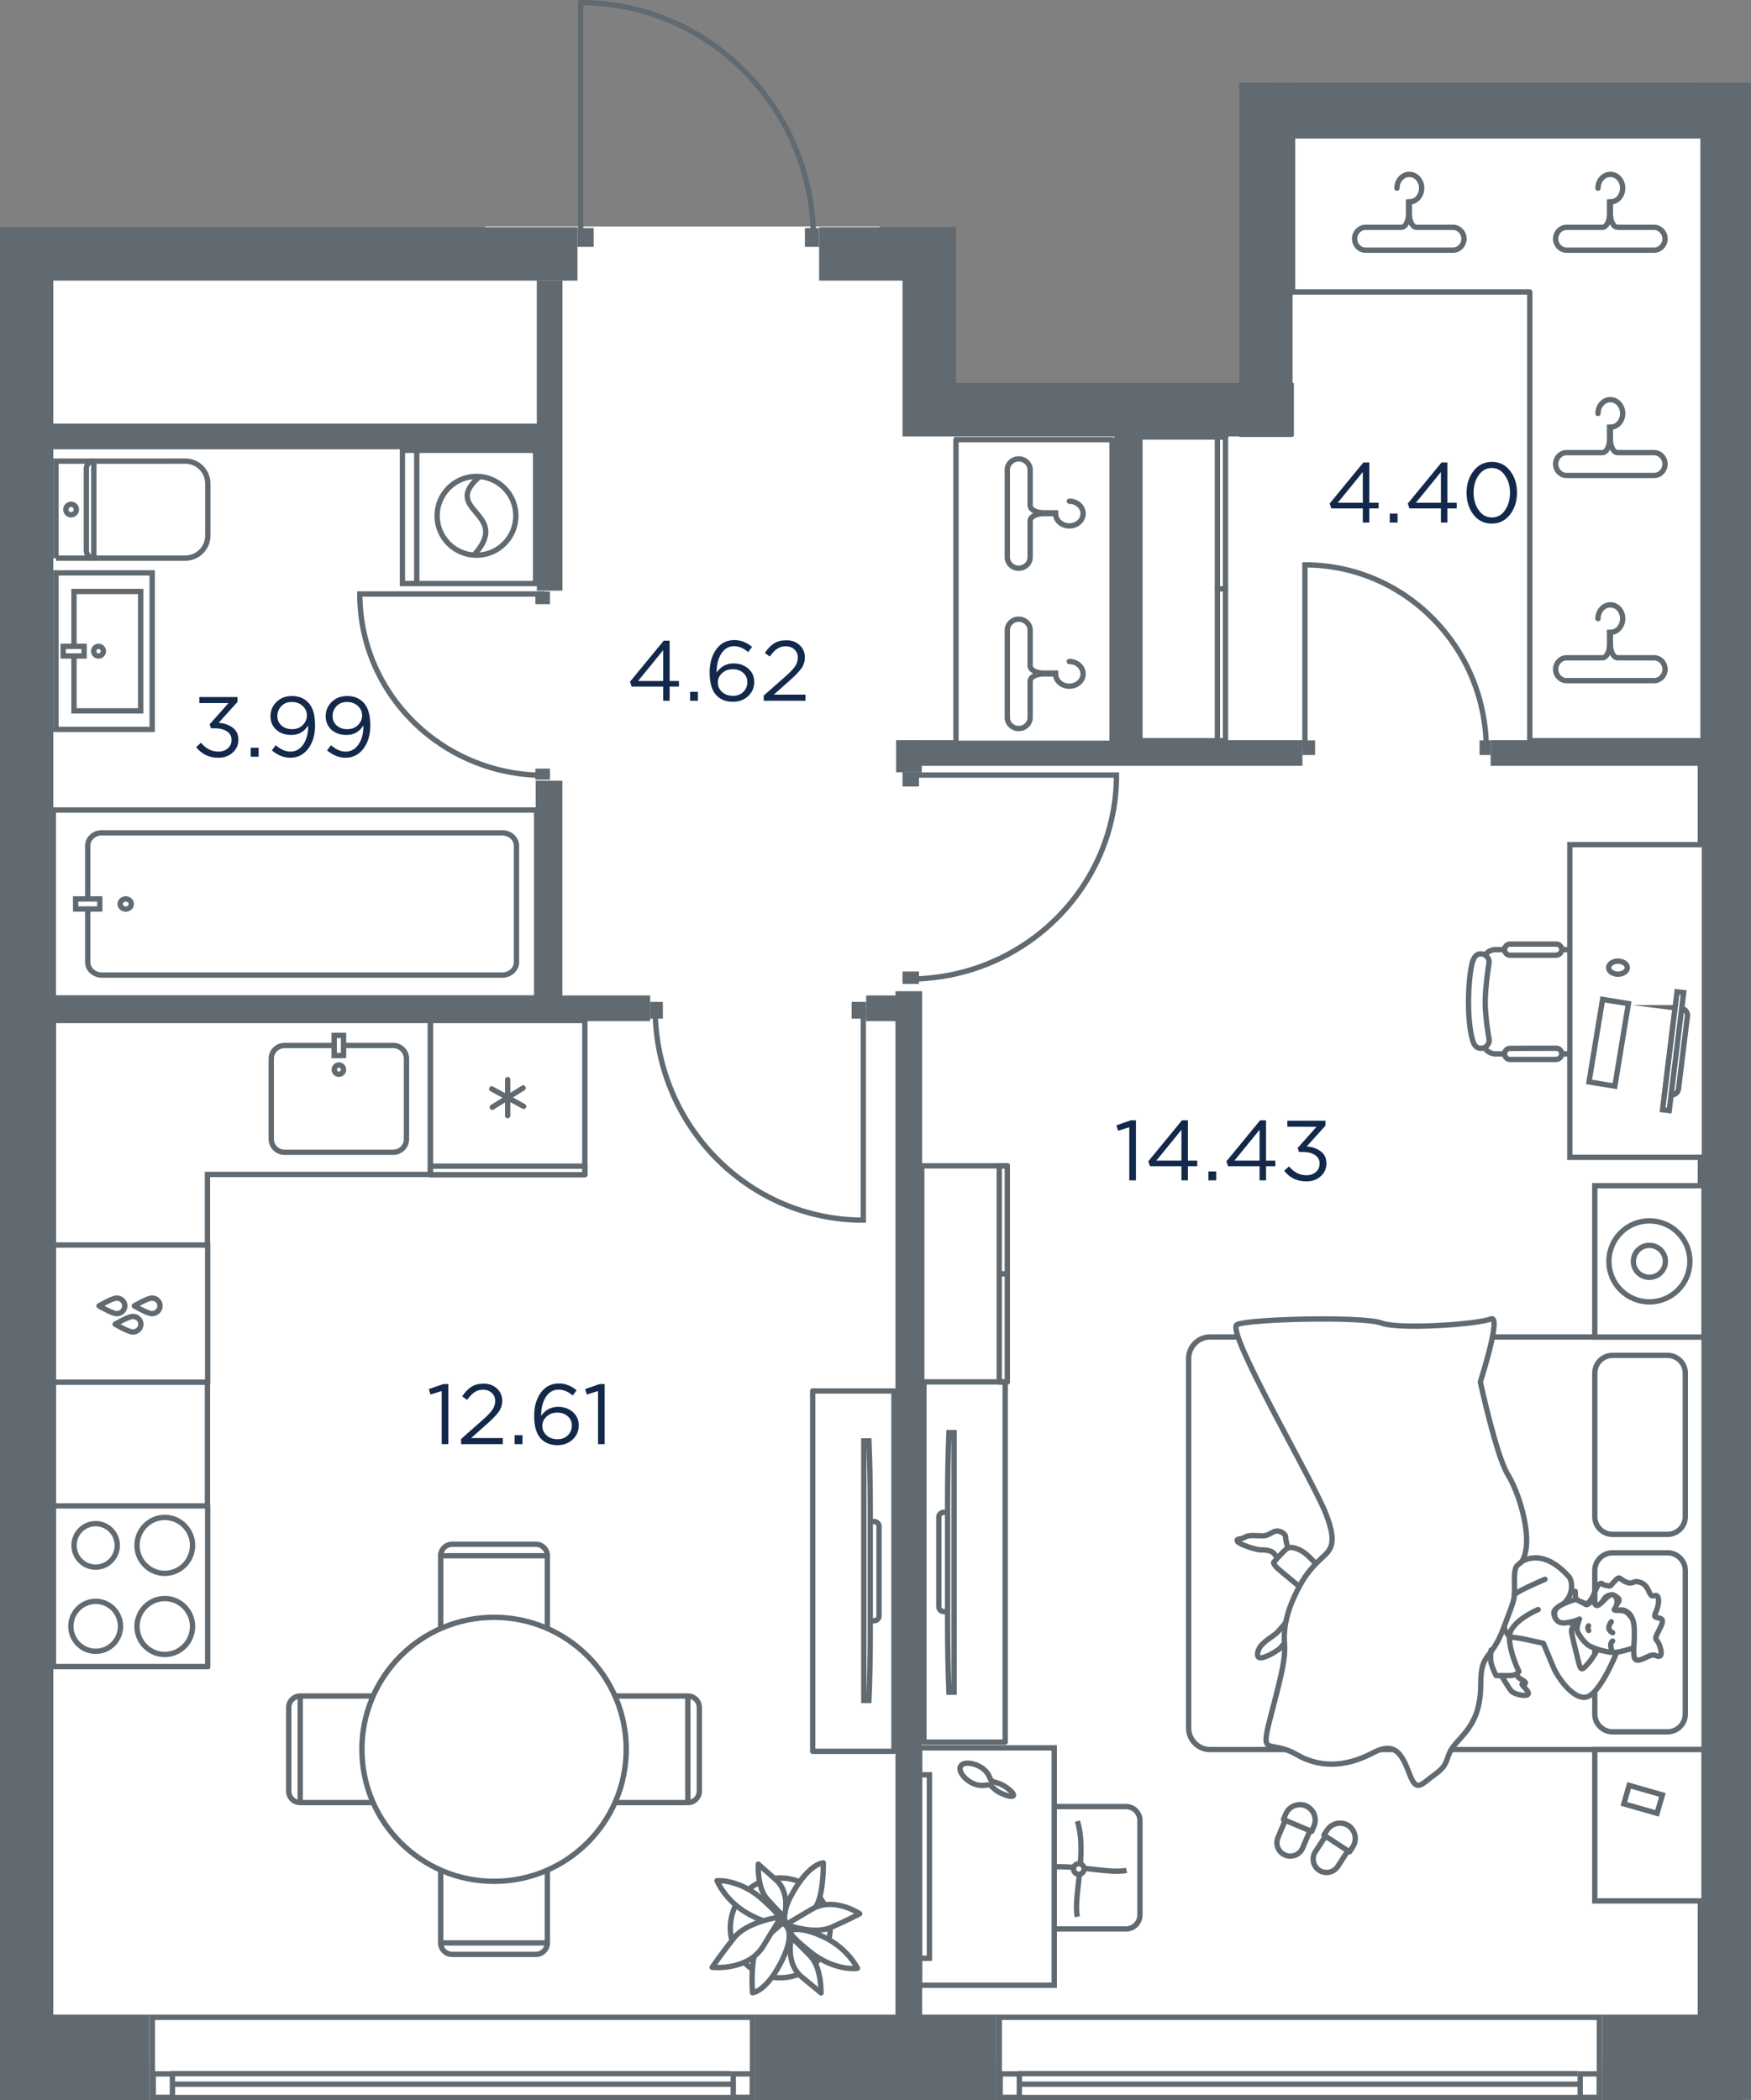 <?xml version="1.0" encoding="UTF-8" standalone="no"?>
<svg
   fill="none"
   height="788.21"
   viewBox="0 0 657.001 788.21"
   width="657.001"
   version="1.1"
   id="svg173275"
   xmlns="http://www.w3.org/2000/svg"
   xmlns:svg="http://www.w3.org/2000/svg">
  <rect x="0" y="0" width="657.001" height="788.21" fill="#808080" stroke="none"/>
  <defs
     id="defs173279" />
  <clipPath
     id="a">
    <path
       d="M 0,0 H 1400 V 1400 H 0 Z"
       id="path172918" />
  </clipPath>
  <g
     clip-path="url(#a)"
     id="g173273"
     transform="translate(-302.999,-265)">
    <path
       d="M 648,360 H 314 v 679 H 947.5 V 314.5 h -166 v 105 H 648 Z"
       fill="#ffffff"
       id="path172921" />
    <path
       d="M 633,350 H 485 v 98 h 148 z"
       fill="#ffffff"
       id="path172923" />
    <path
       d="M 507.625,358.281 H 312.629 v 67.406 h 194.996 z"
       fill="#ffffff"
       id="path172925" />
    <path
       d="m 302.999,350.258 h 216.663 v 20.061 H 302.999 Z"
       fill="#606a70"
       id="path172927" />
    <path
       d="m 610.34,350.258 h 51.357 v 20.061 H 610.34 Z"
       fill="#606a70"
       id="path172929" />
    <path
       d="m 661.697,363 v 65.801 H 641.636 V 363 Z"
       fill="#606a70"
       id="path172931" />
    <path
       d="m 514.045,370.32 v 116.356 h -9.63 V 370.32 Z"
       fill="#606a70"
       id="path172933" />
    <path
       d="m 730.707,424 v 123.578 h -9.629 V 424 Z"
       fill="#606a70"
       id="path172935" />
    <path
       d="M 507.194,433.629 H 313 v -9.63 h 194.194 z"
       fill="#606a70"
       id="path172937" />
    <path
       d="M 791.694,552.428 H 641.635 v -9.63 h 150.059 z"
       fill="#606a70"
       id="path172939" />
    <path
       d="m 949.779,552.428 h -87.468 v -9.63 h 87.468 z"
       fill="#606a70"
       id="path172941" />
    <path
       d="M 546.946,648.236 H 313.432 v -9.63 h 233.514 z"
       fill="#606a70"
       id="path172943" />
    <path
       d="m 648.858,648.236 h -20.864 v -9.63 h 20.864 z"
       fill="#606a70"
       id="path172945" />
    <path
       d="m 514,558 v 89 h -10 v -89 z"
       fill="#606a70"
       id="path172947" />
    <path
       d="m 649,637 v 396 H 639 V 637 Z"
       fill="#606a70"
       id="path172949" />
    <path
       d="m 648.857,542.799 v 12.037 h -9.63 v -12.037 z"
       fill="#606a70"
       id="path172951" />
    <path
       d="m 957,1021.11 v 32.1 h -52.962 v -32.1 z"
       fill="#606a70"
       id="path172953" />
    <path
       d="m 676.943,1021.11 v 32.1 h -90.677 v -32.1 z"
       fill="#606a70"
       id="path172955" />
    <path
       d="m 359.172,1021.11 v 32.1 H 303 v -32.1 z"
       fill="#606a70"
       id="path172957" />
    <path
       d="m 788.485,428.801 h -127.59 v -20.062 h 127.59 z"
       fill="#606a70"
       id="path172959" />
    <path
       d="M 768,429 V 296 h 20 v 133 z"
       fill="#606a70"
       id="path172961" />
    <path
       d="M 782.065,296 H 957 v 20.061 H 782.065 Z"
       fill="#606a70"
       id="path172963" />
    <path
       d="m 960,296 v 757 H 940 V 296 Z"
       fill="#606a70"
       id="path172965" />
    <path
       d="m 323,351 v 696 H 303 V 351 Z"
       fill="#606a70"
       id="path172967" />
    <path
       d="M 608.237,354.877 C 608.237,305.823 569.152,266 520.859,266 v 88.877"
       stroke="#606a70"
       stroke-miterlimit="22.926"
       stroke-width="2"
       id="path172969" />
    <path
       d="m 519.662,350.59 h 6.096 v 7.048 h -6.096 z"
       fill="#606a70"
       id="path172971" />
    <path
       d="m 605.006,350.59 h 5.334 v 7.048 h -5.334 z"
       fill="#606a70"
       id="path172973" />
    <path
       d="M 507.214,555.98 C 469.012,555.98 438,525.542 438,487.934 h 69.214"
       stroke="#606a70"
       stroke-miterlimit="22.926"
       stroke-width="2"
       id="path172975" />
    <path
       d="m 503.875,487.001 v 4.747 h 5.489 v -4.747 z"
       fill="#606a70"
       id="path172977" />
    <path
       d="m 503.875,553.463 v 4.154 h 5.489 v -4.154 z"
       fill="#606a70"
       id="path172979" />
    <path
       d="m 644.054,632.437 c 42.977,0 77.866,-34.243 77.866,-76.552 h -77.866"
       stroke="#606a70"
       stroke-miterlimit="22.926"
       stroke-width="2"
       id="path172981" />
    <path
       d="m 647.811,554.835 v 5.341 h -6.176 v -5.341 z"
       fill="#606a70"
       id="path172983" />
    <path
       d="m 647.811,629.602 v 4.673 h -6.176 v -4.673 z"
       fill="#606a70"
       id="path172985" />
    <path
       d="m 548.825,643.481 c 0,43.845 34.934,79.439 78.099,79.439 v -79.439"
       stroke="#606a70"
       stroke-miterlimit="22.926"
       stroke-width="2"
       id="path172987" />
    <path
       d="m 627.994,647.313 -5.449,-10e-4 v -6.3 h 5.449 z"
       fill="#606a70"
       id="path172989" />
    <path
       d="m 551.713,647.313 -4.768,-10e-4 v -6.3 h 4.768 z"
       fill="#606a70"
       id="path172991" />
    <path
       d="M 860.675,546.214 C 860.675,508.012 830.237,477 792.629,477 v 69.214"
       stroke="#606a70"
       stroke-miterlimit="22.926"
       stroke-width="2"
       id="path172993" />
    <path
       d="m 791.696,542.875 h 4.747 v 5.489 h -4.747 z"
       fill="#606a70"
       id="path172995" />
    <path
       d="m 858.157,542.875 h 4.154 v 5.489 h -4.154 z"
       fill="#606a70"
       id="path172997" />
    <path
       clip-rule="evenodd"
       d="m 676.944,1053.21 v -32.1 h 227.16 v 32.1 z"
       fill="#ffffff"
       fill-rule="evenodd"
       id="path172999" />
    <path
       d="m 677.944,1052.21 v -30.1 h 225.16 v 30.1 z"
       stroke="#606a70"
       stroke-miterlimit="22.93"
       stroke-width="2"
       id="path173001" />
    <path
       d="m 895.908,1043.34 h 7.196 v 8.87 h -7.196 z"
       stroke="#606a70"
       stroke-miterlimit="22.93"
       stroke-width="2"
       id="path173003" />
    <path
       d="M 895.689,1047.21 H 686.408"
       stroke="#606a70"
       stroke-miterlimit="22.93"
       stroke-width="2"
       id="path173005" />
    <path
       d="m 678.273,1043.34 h 7.196 v 8.87 h -7.196 z"
       stroke="#606a70"
       stroke-miterlimit="22.93"
       stroke-width="2"
       id="path173007" />
    <path
       d="M 894.916,1043.25 H 684.952"
       stroke="#606a70"
       stroke-width="2"
       id="path173009" />
    <path
       clip-rule="evenodd"
       d="m 359.172,1053.21 v -32.1 h 227.16 v 32.1 z"
       fill="#ffffff"
       fill-rule="evenodd"
       id="path173011" />
    <path
       d="m 360.172,1052.21 v -30.1 h 225.16 v 30.1 z"
       stroke="#606a70"
       stroke-miterlimit="22.93"
       stroke-width="2"
       id="path173013" />
    <path
       d="m 578.137,1043.34 h 7.195 v 8.87 h -7.195 z"
       stroke="#606a70"
       stroke-miterlimit="22.93"
       stroke-width="2"
       id="path173015" />
    <path
       d="M 577.918,1047.21 H 368.636"
       stroke="#606a70"
       stroke-miterlimit="22.93"
       stroke-width="2"
       id="path173017" />
    <path
       d="m 360.502,1043.34 h 7.195 v 8.87 h -7.195 z"
       stroke="#606a70"
       stroke-miterlimit="22.93"
       stroke-width="2"
       id="path173019" />
    <path
       d="M 577.145,1043.25 H 367.18"
       stroke="#606a70"
       stroke-width="2"
       id="path173021" />
    <path
       d="m 323,569.001 h 181.355 v 70.521 L 323,639.521 Z"
       style="clip-rule:evenodd;fill:#ffffff;fill-rule:evenodd;stroke:#606a70;stroke-width:2;stroke-miterlimit:22.93"
       id="path173023" />
    <path
       d="m 341.233,577.573 h 150.231 c 2.93,0 5.319,2.168 5.319,4.828 v 43.72 c 0,2.66 -2.389,4.828 -5.319,4.828 H 341.233 c -2.93,0 -5.319,-2.168 -5.319,-4.828 v -43.74 c 0,-2.66 2.389,-4.829 5.319,-4.829 z"
       style="clip-rule:evenodd;fill:#ffffff;fill-rule:evenodd;stroke:#606a70;stroke-width:2;stroke-miterlimit:22.93"
       id="path173025" />
    <path
       d="m 340.422,602.366 v 3.784 h -9.037 v -3.784 z"
       style="clip-rule:evenodd;fill:#ffffff;fill-rule:evenodd;stroke:#606a70;stroke-width:2;stroke-miterlimit:22.93"
       id="path173027" />
    <path
       d="m 350.182,602.372 c 1.149,0 2.096,0.86 2.096,1.903 0,1.043 -0.947,1.903 -2.096,1.903 -1.15,0 -2.096,-0.86 -2.096,-1.903 0,-1.043 0.946,-1.903 2.096,-1.903 z"
       style="clip-rule:evenodd;fill:#ffffff;fill-rule:evenodd;stroke:#606a70;stroke-width:2;stroke-miterlimit:22.93"
       id="path173029" />
    <path
       d="m 503.957,434 v 50 H 454 v -50 z"
       style="clip-rule:evenodd;fill:#ffffff;fill-rule:evenodd;stroke:#606a70;stroke-width:2;stroke-miterlimit:22.93"
       id="path173031" />
    <path
       d="m 496.551,458.586 c 0,8.169 -6.609,14.784 -14.771,14.784 -8.162,0 -14.771,-6.615 -14.771,-14.784 0,-8.168 6.609,-14.783 14.771,-14.783 8.162,0 14.771,6.615 14.771,14.783 z"
       style="clip-rule:evenodd;fill:#ffffff;fill-rule:evenodd;stroke:#606a70;stroke-width:2;stroke-miterlimit:22.93"
       id="path173033" />
    <path
       d="m 459.373,434 v 50"
       stroke="#606a70"
       stroke-miterlimit="22.93"
       stroke-width="2"
       id="path173035" />
    <path
       d="m 482.791,443.996 c -14.645,12.768 12.484,13.461 -1.867,29.19"
       stroke="#606a70"
       stroke-linecap="round"
       stroke-linejoin="round"
       stroke-width="2"
       id="path173037" />
    <path
       d="m 324,474.469 h 48.539 c 4.665,0 8.435,-3.797 8.435,-8.443 v -19.527 c 0,-4.669 -3.77,-8.442 -8.435,-8.442 H 324 v 36.435 z"
       fill="#ffffff"
       stroke="#606a70"
       stroke-miterlimit="10"
       stroke-width="2"
       id="path173039" />
    <path
       d="m 338.206,438.023 c -1.555,0 -2.804,1.25 -2.804,2.807 v 30.799 c 0,1.557 1.249,2.807 2.804,2.807 V 438 Z"
       fill="#ffffff"
       stroke="#606a70"
       stroke-miterlimit="10"
       stroke-width="2"
       id="path173041" />
    <path
       d="m 331.66,456.234 c 0,1.085 -0.896,1.981 -1.98,1.981 -1.083,0 -1.979,-0.896 -1.979,-1.981 0,-1.085 0.896,-1.981 1.979,-1.981 1.084,0 1.98,0.896 1.98,1.981 z"
       style="clip-rule:evenodd;fill:#ffffff;fill-rule:evenodd;stroke:#606a70;stroke-width:2;stroke-miterlimit:22.93"
       id="path173043" />
    <path
       d="M 360.11,538.748 V 480 H 324 v 58.748 z"
       style="clip-rule:evenodd;fill:#ffffff;fill-rule:evenodd;stroke:#606a70;stroke-width:2;stroke-miterlimit:22.93"
       id="path173045" />
    <path
       d="m 355.793,531.789 v -44.815 h -25.039 v 44.815 z"
       style="clip-rule:evenodd;fill:#ffffff;fill-rule:evenodd;stroke:#606a70;stroke-width:2;stroke-miterlimit:22.93"
       id="path173047" />
    <path
       d="m 341.8,509.391 c 0,-1.005 -0.818,-1.823 -1.822,-1.823 -1.004,0 -1.822,0.818 -1.822,1.823 0,1.006 0.818,1.824 1.822,1.824 1.004,0 1.822,-0.818 1.822,-1.824 z"
       style="clip-rule:evenodd;fill:#ffffff;fill-rule:evenodd;stroke:#606a70;stroke-width:2;stroke-miterlimit:22.93"
       id="path173049" />
    <path
       d="m 334.553,511.191 v -3.623 h -7.848 v 3.623 z"
       style="clip-rule:evenodd;fill:#ffffff;fill-rule:evenodd;stroke:#606a70;stroke-width:2;stroke-miterlimit:22.93"
       id="path173051" />
    <path
       clip-rule="evenodd"
       d="m 464.478,648 v 57.777 H 380.837 V 890.341 H 323.061 V 648 h 0.185 z"
       fill="#ffffff"
       fill-rule="evenodd"
       id="path173053" />
    <path
       d="m 464.478,705.777 v 1 h 1 v -1 z m 0,-57.777 h 1 v -1 h -1 z m -83.641,57.777 v -1 h -1 v 1 z m 0,184.564 v 1 h 1 v -1 z m -57.776,0 h -1 v 1 h 1 z m 0,-242.341 v -1 h -1 v 1 z m 0.185,0 v 1 h 1 v -1 z m 0,0 v -1 h -1 v 1 z m 142.232,57.777 V 648 h -2 v 57.777 z m -84.641,1 h 83.641 v -2 h -83.641 z m 1,183.564 V 705.777 h -2 v 184.564 z m -58.776,1 h 57.776 v -2 h -57.776 z m -1,-243.341 v 242.341 h 2 V 648 Z m 1.185,-1 h -0.185 v 2 h 0.185 z m 141.232,0 H 323.246 v 2 h 141.232 z"
       fill="#606a70"
       id="path173055" />
    <g
       stroke="#606a70"
       stroke-width="2"
       id="g173185">
      <path
         d="m 522.441,648.002 h -57.912 v 57.861 h 57.912 z"
         fill="#ffffff"
         stroke-linecap="round"
         stroke-linejoin="round"
         id="path173057" />
      <path
         d="m 522.441,702.666 h -57.912 v 3.197 h 57.912 z"
         fill="#ffffff"
         stroke-linecap="round"
         stroke-linejoin="round"
         id="path173059" />
      <path
         d="m 487.698,680.564 11.587,-7.242 m 0.194,6.903 -11.975,-6.563 m 5.987,-3.488 v 13.539"
         stroke-linecap="round"
         stroke-linejoin="round"
         id="path173061" />
      <g
         fill="#ffffff"
         id="g173089">
        <path
           clip-rule="evenodd"
           d="M 323.062,890.467 V 830.16 h 57.862 v 60.307 z"
           fill-rule="evenodd"
           stroke-linecap="round"
           stroke-linejoin="round"
           id="path173063" />
        <path
           clip-rule="evenodd"
           d="m 329.59,875.363 c 0,-5.175 4.176,-9.381 9.314,-9.381 5.137,0 9.313,4.206 9.313,9.381 0,5.174 -4.176,9.38 -9.313,9.38 -5.138,0 -9.314,-4.206 -9.314,-9.38 z"
           fill-rule="evenodd"
           stroke-linecap="round"
           stroke-linejoin="round"
           id="path173065" />
        <path
           clip-rule="evenodd"
           d="m 354.4,844.986 c 0,-5.779 4.687,-10.5 10.425,-10.5 5.738,0 10.425,4.721 10.425,10.5 0,5.78 -4.687,10.5 -10.425,10.5 -5.738,0 -10.425,-4.72 -10.425,-10.5 z"
           fill-rule="evenodd"
           stroke-linecap="round"
           stroke-linejoin="round"
           id="path173067" />
        <path
           clip-rule="evenodd"
           d="m 330.781,844.998 c 0,-4.509 3.635,-8.17 8.111,-8.17 4.477,0 8.112,3.661 8.112,8.17 0,4.509 -3.635,8.17 -8.112,8.17 -4.476,0 -8.111,-3.661 -8.111,-8.17 z"
           fill-rule="evenodd"
           stroke-linecap="round"
           stroke-linejoin="round"
           id="path173069" />
        <path
           clip-rule="evenodd"
           d="m 354.402,875.434 c 0,-5.78 4.687,-10.5 10.425,-10.5 5.738,0 10.425,4.72 10.425,10.5 0,5.779 -4.687,10.5 -10.425,10.5 -5.738,0 -10.425,-4.721 -10.425,-10.5 z"
           fill-rule="evenodd"
           stroke-linecap="round"
           stroke-linejoin="round"
           id="path173071" />
        <path
           clip-rule="evenodd"
           d="m 380.922,732.26 v 51.49 h -57.861 v -51.49 z"
           fill-rule="evenodd"
           stroke-miterlimit="22.93"
           id="path173073" />
        <path
           d="m 352.83,759.057 c 1.689,0 3.036,1.321 3.036,2.925 0,1.605 -1.371,2.926 -3.036,2.926 -1.665,0 -6.635,-2.926 -6.635,-2.926 0,0 4.97,-2.925 6.635,-2.925 z"
           stroke-linecap="round"
           stroke-linejoin="round"
           id="path173075" />
        <path
           d="m 360.012,752.174 c 1.689,0 3.036,1.321 3.036,2.926 0,1.604 -1.371,2.925 -3.036,2.925 -1.665,0 -6.635,-2.925 -6.635,-2.925 0,0 4.97,-2.926 6.635,-2.926 z"
           stroke-linecap="round"
           stroke-linejoin="round"
           id="path173077" />
        <path
           d="m 346.787,752.174 c 1.689,0 3.036,1.321 3.036,2.926 0,1.604 -1.371,2.925 -3.036,2.925 -1.665,0 -6.635,-2.925 -6.635,-2.925 0,0 4.97,-2.926 6.635,-2.926 z"
           stroke-linecap="round"
           stroke-linejoin="round"
           id="path173079" />
        <path
           clip-rule="evenodd"
           d="m 455.516,692.525 v -30.221 c 0,-2.699 -2.224,-4.921 -4.926,-4.921 h -40.887 c -2.702,0 -4.926,2.222 -4.926,4.921 v 30.221 c 0,2.699 2.224,4.921 4.926,4.921 h 40.887 c 2.702,0 4.926,-2.222 4.926,-4.921 z"
           fill-rule="evenodd"
           stroke-miterlimit="22.93"
           id="path173081" />
        <path
           clip-rule="evenodd"
           d="m 430.154,668.179 c 0.98,0 1.745,-0.788 1.745,-1.744 0,-0.955 -0.789,-1.744 -1.745,-1.744 -0.957,0 -1.746,0.789 -1.746,1.744 0,0.956 0.789,1.744 1.746,1.744 z"
           fill-rule="evenodd"
           stroke-miterlimit="22.93"
           id="path173083" />
        <path
           clip-rule="evenodd"
           d="m 428.383,661.151 h 3.515 v -7.573 h -3.515 z"
           fill-rule="evenodd"
           stroke-miterlimit="22.93"
           id="path173085" />
        <path
           clip-rule="evenodd"
           d="m 415.644,901.527 h 35.719 v 39.996 h -35.719 c -2.377,0 -4.312,-1.933 -4.312,-4.308 v -31.38 c 0,-2.374 1.935,-4.308 4.312,-4.308 z"
           fill-rule="evenodd"
           stroke-miterlimit="22.93"
           id="path173087" />
      </g>
      <path
         d="m 415.645,901.527 v 39.996"
         stroke-miterlimit="22.93"
         id="path173091" />
      <path
         clip-rule="evenodd"
         d="m 561.092,901.527 h -35.719 v 39.996 h 35.719 c 2.376,0 4.312,-1.933 4.312,-4.308 v -31.38 c 0,-2.374 -1.936,-4.308 -4.312,-4.308 z"
         fill="#ffffff"
         fill-rule="evenodd"
         stroke-miterlimit="22.93"
         id="path173093" />
      <path
         d="m 561.092,901.527 v 39.996"
         stroke-miterlimit="22.93"
         id="path173095" />
      <path
         clip-rule="evenodd"
         d="M 468.34,994.178 V 958.49 h 40.03 v 35.688 c 0,2.374 -1.935,4.308 -4.311,4.308 h -31.407 c -2.377,0 -4.312,-1.934 -4.312,-4.308 z"
         fill="#ffffff"
         fill-rule="evenodd"
         stroke-miterlimit="22.93"
         id="path173097" />
      <path
         d="m 468.34,994.178 h 40.055"
         stroke-miterlimit="22.93"
         id="path173099" />
      <path
         clip-rule="evenodd"
         d="m 468.34,848.878 v 35.688 h 40.03 v -35.688 c 0,-2.374 -1.935,-4.308 -4.311,-4.308 h -31.407 c -2.377,0 -4.312,1.934 -4.312,4.308 z"
         fill="#ffffff"
         fill-rule="evenodd"
         stroke-miterlimit="22.93"
         id="path173101" />
      <path
         d="m 468.34,848.881 h 40.055"
         stroke-miterlimit="22.93"
         id="path173103" />
      <path
         clip-rule="evenodd"
         d="m 488.38,871.984 c 27.389,0 49.585,22.177 49.585,49.542 0,27.366 -22.196,49.542 -49.585,49.542 -27.389,0 -49.585,-22.176 -49.585,-49.542 0,-27.365 22.196,-49.542 49.585,-49.542 z"
         fill="#ffffff"
         fill-rule="evenodd"
         stroke-miterlimit="22.93"
         id="path173105" />
      <path
         clip-rule="evenodd"
         d="m 607.934,787.039 h 30.493 v 135.248 h -30.493 z"
         fill="#ffffff"
         fill-rule="evenodd"
         stroke-linecap="round"
         stroke-linejoin="round"
         id="path173107" />
      <path
         d="m 629.15,873.275 h 1.837 c 1.012,0 1.837,-0.804 1.837,-1.791 v -33.652 c 0,-0.987 -0.825,-1.791 -1.837,-1.791 h -1.837 z"
         stroke-miterlimit="22.93"
         id="path173109" />
      <path
         d="m 629.531,831.799 c 0,-9.688 -0.187,-18.645 -0.506,-26.03 h -1.912 v 97.428 h 1.912 c 0.319,-7.366 0.506,-16.36 0.506,-26.029 z"
         fill="#ffffff"
         stroke-miterlimit="10"
         id="path173111" />
      <path
         clip-rule="evenodd"
         d="M 680.154,918.828 H 649.661 V 783.58 h 30.493 z"
         fill="#ffffff"
         fill-rule="evenodd"
         stroke-linecap="round"
         stroke-linejoin="round"
         id="path173113" />
      <path
         d="m 658.938,832.592 h -1.837 c -1.012,0 -1.837,0.804 -1.837,1.791 v 33.652 c 0,0.987 0.825,1.792 1.837,1.792 h 1.836 z"
         stroke-miterlimit="22.93"
         id="path173115" />
      <path
         d="m 658.557,874.069 c 0,9.688 0.187,18.644 0.506,26.029 h 1.912 V 802.67 h -1.912 c -0.319,7.366 -0.506,16.36 -0.506,26.03 z"
         fill="#ffffff"
         stroke-miterlimit="10"
         id="path173117" />
      <path
         clip-rule="evenodd"
         d="M 757.037,921.621 H 942.391 V 766.77 H 757.037 c -4.415,0 -8.038,3.626 -8.038,8.045 v 138.761 c 0,4.419 3.623,8.045 8.038,8.045 z"
         fill="#ffffff"
         fill-rule="evenodd"
         stroke-miterlimit="22.93"
         id="path173119" />
      <path
         clip-rule="evenodd"
         d="m 942.367,921.619 h -40.983 v 56.792 h 40.983 z"
         fill="#ffffff"
         fill-rule="evenodd"
         stroke-miterlimit="22.93"
         id="path173121" />
      <path
         clip-rule="evenodd"
         d="m 942.367,710 h -40.983 v 56.792 h 40.983 z"
         fill="#ffffff"
         fill-rule="evenodd"
         stroke-miterlimit="22.93"
         id="path173123" />
      <path
         clip-rule="evenodd"
         d="M 928.715,847.785 H 908.02 c -3.646,0 -6.634,2.992 -6.634,6.64 v 53.891 c 0,3.649 2.988,6.64 6.634,6.64 h 20.695 c 3.646,0 6.635,-2.991 6.635,-6.64 v -53.891 c 0,-3.648 -2.989,-6.64 -6.635,-6.64 z"
         fill="#ffffff"
         fill-rule="evenodd"
         stroke-miterlimit="22.93"
         id="path173125" />
      <path
         clip-rule="evenodd"
         d="M 928.715,773.682 H 908.02 c -3.646,0 -6.634,2.991 -6.634,6.64 v 53.891 c 0,3.648 2.988,6.64 6.634,6.64 h 20.695 c 3.646,0 6.635,-2.992 6.635,-6.64 v -53.891 c 0,-3.649 -2.989,-6.64 -6.635,-6.64 z"
         fill="#ffffff"
         fill-rule="evenodd"
         stroke-miterlimit="22.93"
         id="path173127" />
      <path
         clip-rule="evenodd"
         d="m 921.877,753.604 c 8.401,0 15.193,-6.798 15.193,-15.206 0,-8.408 -6.792,-15.207 -15.193,-15.207 -8.4,0 -15.193,6.799 -15.193,15.207 0,8.408 6.793,15.206 15.193,15.206 z"
         fill="#ffffff"
         fill-rule="evenodd"
         stroke-miterlimit="22.93"
         id="path173129" />
      <path
         clip-rule="evenodd"
         d="m 921.877,744.379 c 3.305,0 6,-2.674 6,-5.983 0,-3.309 -2.672,-6.005 -6,-6.005 -3.329,0 -6.001,2.674 -6.001,6.005 0,3.331 2.672,5.983 6.001,5.983 z"
         fill="#ffffff"
         fill-rule="evenodd"
         stroke-miterlimit="22.93"
         id="path173131" />
      <path
         d="m 924.752,945.553 -12.454,-3.558 1.97,-6.934 12.476,3.58 z"
         stroke-miterlimit="22.93"
         id="path173133" />
      <path
         clip-rule="evenodd"
         d="m 795.644,949.36 -3.872,9.178 c -1.064,2.561 -4.03,3.762 -6.589,2.674 -2.559,-1.065 -3.759,-4.034 -2.672,-6.594 l 3.872,-9.179 c 1.064,-2.538 4.031,-3.762 6.589,-2.674 2.559,1.065 3.759,4.034 2.672,6.595 z"
         fill="#ffffff"
         fill-rule="evenodd"
         stroke-miterlimit="22.93"
         id="path173135" />
      <path
         clip-rule="evenodd"
         d="m 796.028,950.288 -0.861,2.062 -10.596,-4.465 0.86,-2.062 c 1.223,-2.923 4.619,-4.306 7.54,-3.059 2.921,1.223 4.302,4.623 3.057,7.546 z"
         fill="#ffffff"
         fill-rule="evenodd"
         stroke-linecap="round"
         stroke-linejoin="round"
         id="path173137" />
      <path
         clip-rule="evenodd"
         d="m 810.383,957.132 -5.435,8.34 c -1.517,2.312 -4.641,2.991 -6.951,1.473 -2.309,-1.518 -2.966,-4.646 -1.472,-6.957 l 5.435,-8.34 c 1.517,-2.312 4.641,-2.991 6.951,-1.473 2.309,1.518 2.966,4.646 1.472,6.957 z"
         fill="#ffffff"
         fill-rule="evenodd"
         stroke-miterlimit="22.93"
         id="path173139" />
      <path
         clip-rule="evenodd"
         d="m 810.588,958.129 -1.222,1.881 -9.624,-6.278 1.223,-1.881 c 1.721,-2.651 5.298,-3.399 7.948,-1.677 2.649,1.723 3.396,5.303 1.675,7.955 z"
         fill="#ffffff"
         fill-rule="evenodd"
         stroke-linecap="round"
         stroke-linejoin="round"
         id="path173141" />
      <path
         d="m 785.432,873.916 c 0,0 -2.174,2.833 -3.623,4.124 -1.449,1.292 -5.027,3.218 -6.25,5.439 -1.2,2.221 -1.041,4.284 1.359,3.581 2.423,-0.68 4.438,-2.085 5.525,-2.787 1.087,-0.68 2.49,-2.629 2.49,-2.629 m 5.593,-21.235 c 0,0 -6.227,-5.099 -7.947,-6.617 -1.721,-1.541 -1.721,-2.38 -1.721,-2.38 0,0 3.192,-3.784 4.823,-5.076 1.63,-1.292 4.37,-0.114 6.385,1.178 2.015,1.292 4.619,4.419 4.619,4.419 m -10.416,-5.937 c 0,0 -0.86,-2.516 -0.86,-4.011 0,-1.496 -2.559,-2.992 -4.415,-2.131 -1.857,0.839 -2.446,1.541 -4.303,1.564 -1.856,0.045 -5.162,-0.498 -6.475,0.453 -1.336,0.929 -3.51,0.408 -2.944,1.564 0.566,1.178 7.291,3.354 9.012,3.263 1.743,-0.09 3.894,0.363 4.574,1.179 0.679,0.816 1.517,1.813 1.517,1.813 m 111.651,12.532 c 0.159,2.992 0,3.626 2.106,3.943 2.083,0.318 1.2,1.927 3.147,0 1.925,-1.926 2.332,-5.325 3.623,-6.458 1.291,-1.134 0.974,0.158 2.808,0.317 1.856,0.158 0.815,0.884 2.989,-1.451 2.173,-2.334 1.607,-1.223 4.03,0 2.423,1.224 3.215,0 4.03,0 0.815,0 2.989,0.318 4.189,2.267 1.2,1.926 1.132,3.558 2.898,2.991 1.767,-0.566 1.767,2.584 0.884,5.077 -0.884,2.492 -1.585,2.923 0.588,3.308 2.174,0.385 1.631,1.768 0,4.918 -1.63,3.15 -1.064,2.833 -0.249,4.102 0.815,1.292 1.925,4.918 0.634,5.325 -1.29,0.408 -1.54,-1.133 -4.03,0 -2.491,1.134 -5.163,2.72 -5.548,0.068 -0.407,-2.651 0.317,-13.461 -1.358,-15.501 -1.698,-2.062 -3.419,-2.266 -5.185,-1.563 -1.767,0.68 -2.536,-0.091 -1.721,-0.884 0.815,-0.816 3.509,-2.629 2.332,-3.875 -1.177,-1.247 -3.917,-1.745 -5.185,0.113 -1.291,1.858 -1.54,2.901 -1.54,2.901 0,0 -1.766,-0.68 -2.332,-1.201 -0.566,-0.522 -1.042,-1.405 -1.042,-1.405 m -28.054,28.033 c 0,0 0.113,1.201 1.97,2.175 1.857,0.975 1.675,1.655 0.34,1.564 -1.336,-0.09 2.603,2.629 2.06,3.785 -0.543,1.156 -5.321,0.158 -6.408,-1.179 -1.087,-1.337 -3.668,-5.756 -3.668,-5.756"
         stroke-linecap="round"
         stroke-linejoin="round"
         id="path173143" />
      <path
         clip-rule="evenodd"
         d="m 869.346,879.38 c 0,0 3.215,0.249 5.728,0.816 2.491,0.566 7.019,1.541 7.019,1.541 0,0 2.016,4.85 3.782,9.042 1.766,4.193 8.287,13.303 13.246,10.81 4.958,-2.493 10.506,-16.475 10.506,-16.475 0,0 -2.876,-1.201 -5.344,-0.59 l -1.811,-0.544 c 0,0 -1.925,3.536 -3.646,5.417 -1.743,1.903 -2.626,3.104 -3.396,-0.114 -0.77,-3.218 -2.332,-9.155 -2.649,-11.172 -0.317,-2.017 0.09,-1.337 0.521,-2.878 0.452,-1.541 -6.635,-2.856 -6.635,-2.856 0,0 -1.743,-2.606 0.476,-3.784 7.132,-3.762 5.774,-10.425 4.596,-11.762 -17.842,-20.26 -33.398,7.433 -22.348,22.572 z"
         fill="#ffffff"
         fill-rule="evenodd"
         stroke-linecap="round"
         stroke-linejoin="round"
         id="path173145" />
      <path
         clip-rule="evenodd"
         d="m 858.432,783.607 c 0,0 5.955,27.671 10.303,34.765 4.347,7.093 8.219,20.804 6.77,28.531 -1.449,7.751 -4.28,2.425 -4.28,10.81 0,8.385 0.725,5.485 -4.03,18.221 -4.755,12.736 -8.604,8.861 -8.604,21.121 0,12.261 -4.506,16.929 -9.193,22.096 -4.665,5.167 -1.925,7.411 -7.721,11.603 -5.797,4.193 -7.087,7.093 -9.827,0 -2.74,-7.093 -5.163,-12.419 -13.699,-7.909 -8.536,4.51 -18.612,6.459 -28.666,0.634 -10.076,-5.801 -13.699,1.292 -10.076,-12.894 3.623,-14.187 6.046,-22.096 5.548,-28.714 -0.476,-6.617 1.29,-12.577 3.872,-18.061 2.581,-5.485 4.664,-8.703 8.694,-12.737 4.031,-4.034 7.903,-5.167 3.057,-17.744 -4.823,-12.578 -38.085,-69.143 -33.398,-71.228 4.665,-2.085 47.006,-3.15 54.094,-0.567 7.087,2.584 36.681,0.408 41.051,-1.518 4.347,-1.926 -3.872,23.569 -3.872,23.569 z"
         fill="#ffffff"
         fill-rule="evenodd"
         stroke-linecap="round"
         stroke-linejoin="round"
         id="path173147" />
      <path
         clip-rule="evenodd"
         d="m 894.365,865.239 c 0,0 -6.544,1.722 -7.653,3.853 -1.132,2.13 0,5.529 3.826,4.963 3.827,-0.567 5.118,-1.428 5.118,-1.428 0,0 -1.45,3.331 -0.725,4.827 0.725,1.496 2.74,4.465 4.755,5.439 2.015,0.975 6.838,2.493 9.374,2.266 2.536,-0.249 6.906,-1.699 6.906,-1.699 0,0 0.996,-9.247 -0.77,-11.377 -1.766,-2.153 -2.151,-2.651 -4.936,-2.697 -2.785,-0.045 -1.132,-0.158 -0.611,-2.334 0.498,-2.176 -0.974,-4.419 -2.831,-3.241 -1.856,1.179 -4.46,5.326 -5.411,3.105 -0.974,-2.243 -2.514,0.816 -3.351,0.272 -0.838,-0.544 -3.668,-1.881 -3.668,-1.881 z"
         fill="#ffffff"
         fill-rule="evenodd"
         stroke-linecap="round"
         stroke-linejoin="round"
         id="path173149" />
      <path
         d="m 907.567,873.645 c 0,0 -1.336,1.858 -0.77,2.9 0.566,1.043 1.291,1.201 1.291,1.201 m 0,3.151 c 0,0 -0.725,0.521 -0.725,1.495 0,0.975 0.363,1.926 0.363,1.926 m -8.627,-7.387 c 0,0 -0.68,-0.884 -0.046,-1.745 m -16.348,-17.473 c 0,0 -10.008,4.238 -11.479,5.756 m 8.921,5.598 c 0,0 -10.801,4.487 -10.801,10.288 0,5.802 3.555,12.895 3.555,12.895 0,0 -0.475,1.609 -3.555,1.609 h -5.004 c 0,0 -1.449,-2.9 -1.857,-4.759 -0.407,-1.858 0,-4.804 0,-4.804"
         stroke-linecap="round"
         stroke-linejoin="round"
         id="path173151" />
      <path
         clip-rule="evenodd"
         d="m 859.283,626.326 v 29.273 c 0,2.721 2.218,4.94 4.936,4.94 h 28.689 c 2.718,0 4.936,-2.219 4.936,-4.94 v -29.273 c 0,-2.721 -2.218,-4.94 -4.936,-4.94 h -28.689 c -2.718,0 -4.936,2.219 -4.936,4.94 z"
         fill="#ffffff"
         fill-rule="evenodd"
         stroke-miterlimit="22.93"
         id="path173153" />
      <path
         clip-rule="evenodd"
         d="m 888.979,660.496 c 0,1.158 -0.945,2.085 -2.083,2.085 v 0.038 h -17.275 c -1.157,0 -2.082,-0.926 -2.082,-2.084 0,-1.158 0.925,-2.084 2.082,-2.084 l 17.275,-0.039 c 1.157,0 2.083,0.927 2.083,2.084 z"
         fill="#ffffff"
         fill-rule="evenodd"
         stroke-linecap="round"
         stroke-linejoin="round"
         id="path173155" />
      <path
         clip-rule="evenodd"
         d="m 888.979,621.366 c 0,1.157 -0.945,2.084 -2.083,2.084 v 0.038 h -17.275 c -1.157,0 -2.082,-0.926 -2.082,-2.084 0,-1.158 0.925,-2.084 2.082,-2.084 h 17.275 c 1.157,-0.019 2.083,0.907 2.083,2.046 z"
         fill="#ffffff"
         fill-rule="evenodd"
         stroke-linecap="round"
         stroke-linejoin="round"
         id="path173157" />
      <path
         clip-rule="evenodd"
         d="m 855.525,655.29 c 0,0 -1.581,-4.612 -1.523,-14.55 0.057,-9.938 1.465,-14.646 1.465,-14.646 0.578,-1.717 1.388,-3.126 3.123,-3.126 1.735,0 3.124,1.389 3.143,3.126 0,0 -1.408,8.877 -1.465,14.685 -0.077,5.808 1.503,14.53 1.503,14.53 0,1.737 -1.388,3.127 -3.104,3.127 -1.735,0 -2.583,-1.178 -3.142,-3.127 z"
         fill="#ffffff"
         fill-rule="evenodd"
         stroke-linecap="round"
         stroke-linejoin="round"
         id="path173159" />
      <path
         clip-rule="evenodd"
         d="m 892.021,581.999 v 117.345 h 50.475 V 581.999 Z"
         fill="#ffffff"
         fill-rule="evenodd"
         stroke-miterlimit="22.93"
         id="path173161" />
      <path
         clip-rule="evenodd"
         d="m 904.306,640.079 -5.09,30.972 9.698,1.582 5.09,-30.972 z"
         fill="#ffffff"
         fill-rule="evenodd"
         stroke-miterlimit="22.93"
         id="path173163" />
      <path
         clip-rule="evenodd"
         d="m 906.597,628.167 c 0,1.35 1.561,2.45 3.489,2.45 1.928,0 3.49,-1.1 3.49,-2.45 0,-1.351 -1.562,-2.451 -3.49,-2.451 -1.928,0 -3.489,1.1 -3.489,2.451 z"
         fill="#ffffff"
         fill-rule="evenodd"
         stroke-miterlimit="22.93"
         id="path173165" />
      <path
         clip-rule="evenodd"
         d="m 931.525,643.209 -3.972,32.361 2.468,0.309 c 1.369,0.173 2.603,-0.811 2.776,-2.181 l 3.355,-27.402 c 0.174,-1.37 -0.81,-2.605 -2.179,-2.778 l -2.468,-0.309 z"
         fill="#ffffff"
         fill-rule="evenodd"
         stroke-miterlimit="22.93"
         id="path173167" />
      <path
         clip-rule="evenodd"
         d="m 926.82,681.494 2.487,0.309 5.418,-44.267 -2.468,-0.309 z"
         fill="#ffffff"
         fill-rule="evenodd"
         stroke-miterlimit="22.93"
         id="path173169" />
      <path
         clip-rule="evenodd"
         d="m 730.707,983.745 v -35.522 c 0,-2.853 -2.344,-5.198 -5.194,-5.198 h -35.491 c -2.85,0 -5.194,2.345 -5.194,5.198 v 35.522 c 0,2.853 2.344,5.198 5.194,5.198 h 35.491 c 2.85,0 5.194,-2.345 5.194,-5.198 z"
         fill="#ffffff"
         fill-rule="evenodd"
         stroke-miterlimit="22.93"
         id="path173171" />
      <path
         d="m 725.703,966.953 c -7.178,1.669 -23.816,-3.762 -35.85,0 m 17.397,17.412 c -1.668,-7.184 3.758,-23.836 0,-35.881"
         stroke-miterlimit="22.93"
         id="path173173" />
      <path
         clip-rule="evenodd"
         d="m 709.76,966.436 c 0,-1.099 -0.887,-1.987 -1.985,-1.987 -1.098,0 -1.984,0.888 -1.984,1.987 0,1.098 0.886,1.986 1.984,1.986 1.098,0 1.985,-0.888 1.985,-1.986 z"
         fill="#ffffff"
         fill-rule="evenodd"
         stroke-miterlimit="22.93"
         id="path173175" />
      <path
         clip-rule="evenodd"
         d="m 698.564,1010.06 v -89.077 h -50.509 v 89.077 z"
         fill="#ffffff"
         fill-rule="evenodd"
         stroke-miterlimit="22.93"
         id="path173177" />
      <path
         clip-rule="evenodd"
         d="m 663.418,927.891 c 0.907,-1.649 4.328,-1.479 7.199,0.106 2.872,1.584 3.442,3.486 4.159,4.987 0.444,0.908 2.302,0.781 4.498,2.007 2.195,1.226 4.37,3.191 3.969,3.909 -0.401,0.719 -3.209,-0.084 -5.405,-1.289 -2.196,-1.225 -2.998,-2.852 -3.991,-2.747 -1.646,0.19 -3.631,0.697 -6.502,-0.909 -2.872,-1.584 -4.814,-4.416 -3.906,-6.043 z"
         fill="#ffffff"
         fill-rule="evenodd"
         stroke-miterlimit="22.93"
         id="path173179" />
      <path
         clip-rule="evenodd"
         d="m 651.729,999.957 v -68.876 h -3.674 v 68.876 z"
         fill="#ffffff"
         fill-rule="evenodd"
         stroke-miterlimit="22.93"
         id="path173181" />
      <path
         clip-rule="evenodd"
         d="m 680.842,702.539 h -31.985 v 24.586 31.892 24.609 h 31.985 v -24.609 -31.892 z"
         fill="#ffffff"
         fill-rule="evenodd"
         stroke-linecap="round"
         stroke-linejoin="round"
         id="path173183" />
    </g>
    <path
       clip-rule="evenodd"
       d="m 680.955,702.539 h -3.012 v 24.586 31.892 24.609 h 3.012 v -24.609 z"
       fill="#ffffff"
       fill-rule="evenodd"
       id="path173187" />
    <path
       d="m 680.955,702.539 h -3.012 v 24.586 31.892 24.609 h 3.012 v -24.609 z m 0,0 v 24.586"
       stroke="#606a70"
       stroke-linecap="round"
       stroke-linejoin="round"
       stroke-width="2"
       id="path173189" />
    <path
       d="m 677.943,702.539 h 3.012"
       stroke="#606a70"
       stroke-linecap="round"
       stroke-linejoin="round"
       stroke-width="2"
       id="path173191" />
    <path
       d="m 677.943,702.539 h 3.012"
       stroke="#606a70"
       stroke-linecap="round"
       stroke-linejoin="round"
       stroke-width="2"
       id="path173193" />
    <path
       d="m 677.943,743.076 h 3.012"
       stroke="#606a70"
       stroke-linecap="round"
       stroke-linejoin="round"
       stroke-width="2"
       id="path173195" />
    <path
       d="m 677.943,783.625 h 3.012"
       stroke="#606a70"
       stroke-linecap="round"
       stroke-linejoin="round"
       stroke-width="2"
       id="path173197" />
    <path
       d="m 762.693,429 h -31.985 v 34.562 44.832 34.593 h 31.985 v -34.593 -44.832 z"
       style="clip-rule:evenodd;fill:#ffffff;fill-rule:evenodd;stroke:#606a70;stroke-width:2;stroke-linecap:round;stroke-linejoin:round"
       id="path173199" />
    <path
       clip-rule="evenodd"
       d="m 762.807,429 h -3.012 v 34.562 44.832 34.593 h 3.012 v -34.593 z"
       fill="#ffffff"
       fill-rule="evenodd"
       id="path173201" />
    <path
       d="m 762.807,429 h -3.012 v 34.562 44.832 34.593 h 3.012 v -34.593 z m 0,0 v 34.562"
       stroke="#606a70"
       stroke-linecap="round"
       stroke-linejoin="round"
       stroke-width="2"
       id="path173203" />
    <path
       d="m 759.795,429 h 3.012"
       stroke="#606a70"
       stroke-linecap="round"
       stroke-linejoin="round"
       stroke-width="2"
       id="path173205" />
    <path
       d="m 759.795,429 h 3.012"
       stroke="#606a70"
       stroke-linecap="round"
       stroke-linejoin="round"
       stroke-width="2"
       id="path173207" />
    <path
       d="m 759.795,485.98 h 3.012"
       stroke="#606a70"
       stroke-linecap="round"
       stroke-linejoin="round"
       stroke-width="2"
       id="path173209" />
    <path
       d="m 759.795,542.988 h 3.012"
       stroke="#606a70"
       stroke-linecap="round"
       stroke-linejoin="round"
       stroke-width="2"
       id="path173211" />
    <path
       clip-rule="evenodd"
       d="M 788,316 H 942 V 374.579 543 H 877 V 374.579 h -89 z"
       fill="#ffffff"
       fill-rule="evenodd"
       id="path173213" />
    <path
       d="m 942,316 h 1 c 0,-0.265 -0.105,-0.52 -0.293,-0.707 C 942.52,315.105 942.265,315 942,315 Z m -154,0 v -1 c -0.552,0 -1,0.448 -1,1 z m 154,227 v 1 c 0.552,0 1,-0.448 1,-1 z m -65,0 h -1 c 0,0.265 0.105,0.52 0.293,0.707 0.187,0.188 0.442,0.293 0.707,0.293 z m 0,-168.421 h 1 c 0,-0.265 -0.105,-0.52 -0.293,-0.707 -0.187,-0.188 -0.442,-0.293 -0.707,-0.293 z m -89,0 h -1 c 0,0.265 0.105,0.52 0.293,0.707 0.187,0.188 0.442,0.293 0.707,0.293 z M 942,315 H 788 v 2 h 154 z m 1,59.579 V 316 h -2 v 58.579 z M 943,543 V 374.579 h -2 V 543 Z m -66,1 h 65 v -2 H 877 Z M 876,374.579 V 543 h 2 V 374.579 Z m -88,1 h 89 v -2 H 788 Z M 787,316 v 58.579 h 2 V 316 Z"
       fill="#606a70"
       id="path173215" />
    <g
       stroke="#606a70"
       stroke-width="2"
       id="g173261">
      <path
         d="m 906.932,502.348 v 4.586 c 0,2.527 -1.108,4.944 -2.743,4.944 h -13.373 c -2.268,0 -4.115,1.923 -4.115,4.285 0,2.362 1.847,4.284 4.115,4.284 h 32.812 c 2.268,0 4.115,-1.922 4.115,-4.284 0,-2.362 -1.847,-4.285 -4.115,-4.285 h -13.637 c -1.635,0 -2.743,-2.417 -2.743,-4.944 v -4.586 z"
         stroke-miterlimit="22.93"
         id="path173217" />
      <path
         d="m 902.586,497.171 c 0,-2.843 2.062,-5.171 4.634,-5.171 2.571,0 4.633,2.301 4.633,5.171 0,2.87 -2.062,5.172 -4.633,5.172"
         stroke-linecap="round"
         stroke-miterlimit="22.93"
         id="path173219" />
      <path
         d="m 906.932,425.346 v 4.586 c 0,2.527 -1.108,4.944 -2.743,4.944 h -13.373 c -2.268,0 -4.115,1.923 -4.115,4.285 0,2.362 1.847,4.284 4.115,4.284 h 32.812 c 2.268,0 4.115,-1.922 4.115,-4.284 0,-2.362 -1.847,-4.285 -4.115,-4.285 h -13.637 c -1.635,0 -2.743,-2.417 -2.743,-4.944 v -4.586 z"
         stroke-miterlimit="22.93"
         id="path173221" />
      <path
         d="m 902.586,420.171 c 0,-2.843 2.062,-5.171 4.634,-5.171 2.571,0 4.633,2.301 4.633,5.171 0,2.87 -2.062,5.172 -4.633,5.172"
         stroke-linecap="round"
         stroke-miterlimit="22.93"
         id="path173223" />
      <path
         d="m 906.932,340.795 v 4.587 c 0,2.526 -1.108,4.943 -2.743,4.943 h -13.373 c -2.268,0 -4.115,1.923 -4.115,4.285 0,2.362 1.847,4.285 4.115,4.285 h 32.812 c 2.268,0 4.115,-1.923 4.115,-4.285 0,-2.362 -1.847,-4.285 -4.115,-4.285 h -13.637 c -1.635,0 -2.743,-2.417 -2.743,-4.943 v -4.587 z"
         stroke-miterlimit="22.93"
         id="path173225" />
      <path
         d="m 902.586,335.619 c 0,-2.843 2.062,-5.172 4.634,-5.172 2.571,0 4.633,2.302 4.633,5.172 0,2.87 -2.062,5.171 -4.633,5.171"
         stroke-linecap="round"
         stroke-miterlimit="22.93"
         id="path173227" />
      <path
         d="m 831.502,340.795 v 4.587 c 0,2.526 -1.108,4.943 -2.743,4.943 h -13.373 c -2.268,0 -4.115,1.923 -4.115,4.285 0,2.362 1.847,4.285 4.115,4.285 h 32.812 c 2.269,0 4.115,-1.923 4.115,-4.285 0,-2.362 -1.846,-4.285 -4.115,-4.285 h -13.636 c -1.636,0 -2.743,-2.417 -2.743,-4.943 v -4.587 z"
         stroke-miterlimit="22.93"
         id="path173229" />
      <path
         d="m 827.156,335.619 c 0,-2.843 2.062,-5.172 4.634,-5.172 2.572,0 4.634,2.302 4.634,5.172 0,2.87 -2.062,5.171 -4.634,5.171"
         stroke-linecap="round"
         stroke-miterlimit="22.93"
         id="path173231" />
      <path
         clip-rule="evenodd"
         d="M 720.275,543.948 V 430 h -58.579 v 113.948 z"
         fill="#ffffff"
         fill-rule="evenodd"
         stroke-linecap="round"
         stroke-linejoin="round"
         id="path173233" />
      <path
         d="m 699.055,517.615 h -4.587 c -2.527,0 -4.944,-1.107 -4.944,-2.743 v -13.373 c 0,-2.268 -1.922,-4.114 -4.284,-4.114 -2.362,0 -4.285,1.846 -4.285,4.114 v 32.813 c 0,2.268 1.923,4.114 4.285,4.114 2.362,0 4.284,-1.846 4.284,-4.114 v -13.637 c 0,-1.635 2.417,-2.743 4.944,-2.743 h 4.587 z"
         stroke-miterlimit="22.93"
         id="path173235" />
      <path
         d="m 704.229,513.27 c 2.843,0 5.171,2.062 5.171,4.633 0,2.572 -2.301,4.634 -5.171,4.634 -2.87,0 -5.171,-2.062 -5.171,-4.634"
         stroke-linecap="round"
         stroke-miterlimit="22.93"
         id="path173237" />
      <path
         d="m 699.055,457.451 h -4.587 c -2.527,0 -4.944,-1.107 -4.944,-2.743 v -13.373 c 0,-2.268 -1.922,-4.114 -4.284,-4.114 -2.362,0 -4.285,1.846 -4.285,4.114 v 32.812 c 0,2.269 1.923,4.115 4.285,4.115 2.362,0 4.284,-1.846 4.284,-4.115 v -13.636 c 0,-1.635 2.417,-2.743 4.944,-2.743 h 4.587 z"
         stroke-miterlimit="22.93"
         id="path173239" />
      <path
         d="m 704.229,453.105 c 2.843,0 5.171,2.063 5.171,4.634 0,2.572 -2.301,4.634 -5.171,4.634 -2.87,0 -5.171,-2.062 -5.171,-4.634"
         stroke-linecap="round"
         stroke-miterlimit="22.93"
         id="path173241" />
      <path
         clip-rule="evenodd"
         d="m 595.766,1007.26 c -10.342,0 -18.739,-8.376 -18.739,-18.725 0,-10.35 8.381,-18.724 18.739,-18.724 10.359,0 18.74,8.39 18.74,18.724 0,10.333 -8.381,18.725 -18.74,18.725 z"
         fill="#ffffff"
         fill-rule="evenodd"
         stroke-linecap="round"
         stroke-linejoin="round"
         id="path173243" />
      <path
         clip-rule="evenodd"
         d="m 596.551,986.782 c 0,0 5.87,1.599 0,13.678 -5.869,12.07 -11.19,12.43 -11.19,12.43 0,0 -1.208,-14.74 2.841,-18.644 4.065,-3.905 8.349,-7.464 8.349,-7.464 z"
         fill="#ffffff"
         fill-rule="evenodd"
         stroke-linecap="round"
         stroke-linejoin="round"
         id="path173245" />
      <path
         clip-rule="evenodd"
         d="m 599.971,992.164 c 0,0 -2.479,9.616 3.846,14.786 6.324,5.18 7.25,6.02 7.25,6.02 0,0 0.252,-9.37 -3.97,-13.797 -4.222,-4.406 -7.126,-7.025 -7.126,-7.025 z"
         fill="#ffffff"
         fill-rule="evenodd"
         stroke-linecap="round"
         stroke-linejoin="round"
         id="path173247" />
      <path
         clip-rule="evenodd"
         d="m 599.627,989.56 c 0,0 -2.088,0.408 7.298,7.935 9.385,7.525 17.798,6.205 17.798,6.205 0,0 -3.532,-7.46 -12.65,-11.756 -9.103,-4.281 -12.446,-2.384 -12.446,-2.384 z"
         fill="#ffffff"
         fill-rule="evenodd"
         stroke-linecap="round"
         stroke-linejoin="round"
         id="path173249" />
      <path
         clip-rule="evenodd"
         d="m 599.594,988.52 c 0,0 -5.54,-1.898 0.832,-13.126 6.372,-11.243 11.504,-11.259 11.504,-11.259 0,0 0.267,14.223 -3.861,17.736 -4.128,3.512 -8.475,6.649 -8.475,6.649 z"
         fill="#ffffff"
         fill-rule="evenodd"
         stroke-linecap="round"
         stroke-linejoin="round"
         id="path173251" />
      <path
         clip-rule="evenodd"
         d="m 597.243,984.453 c 0,0 2.637,-8.907 -3.123,-13.972 -5.76,-5.049 -6.592,-5.88 -6.592,-5.88 0,0 -0.549,8.781 3.281,13.047 3.813,4.265 6.434,6.805 6.434,6.805 z"
         fill="#ffffff"
         fill-rule="evenodd"
         stroke-linecap="round"
         stroke-linejoin="round"
         id="path173253" />
      <path
         clip-rule="evenodd"
         d="m 596.19,986.516 c 0,0 2.118,-0.282 -6.78,-8.374 -8.884,-8.091 -17.374,-7.307 -17.374,-7.307 0,0 3.06,7.684 11.88,12.529 8.821,4.846 12.274,3.152 12.274,3.152 z"
         fill="#ffffff"
         fill-rule="evenodd"
         stroke-linecap="round"
         stroke-linejoin="round"
         id="path173255" />
      <path
         clip-rule="evenodd"
         d="m 570.217,1003.35 c 0,0 13.435,1.49 19.195,-8.032 5.759,-9.518 6.733,-10.914 6.733,-10.914 0,0 -12.697,1.459 -17.83,7.998 -5.132,6.539 -8.098,10.928 -8.098,10.928 z"
         fill="#ffffff"
         fill-rule="evenodd"
         stroke-linecap="round"
         stroke-linejoin="round"
         id="path173257" />
      <path
         clip-rule="evenodd"
         d="m 625.586,983.226 c 0,0 -9.715,-6.617 -18.049,-1.647 -8.318,4.971 -9.636,5.661 -9.636,5.661 0,0 10.374,4.046 16.981,1.114 6.623,-2.933 10.688,-5.112 10.688,-5.112 z"
         fill="#ffffff"
         fill-rule="evenodd"
         stroke-linecap="round"
         stroke-linejoin="round"
         id="path173259" />
    </g>
    <path
       d="m 468.728,807 v -19.936 l -4.224,1.312 -0.608,-2.048 5.472,-1.888 h 1.856 V 807 Z m 7.277,0 v -1.952 l 8.128,-7.168 c 1.749,-1.536 2.965,-2.816 3.648,-3.84 0.682,-1.024 1.024,-2.091 1.024,-3.2 0,-1.28 -0.438,-2.315 -1.312,-3.104 -0.875,-0.789 -1.942,-1.184 -3.2,-1.184 -1.216,0 -2.294,0.309 -3.232,0.928 -0.918,0.619 -1.846,1.589 -2.784,2.912 l -1.856,-1.344 c 1.088,-1.621 2.24,-2.816 3.456,-3.584 1.216,-0.789 2.752,-1.184 4.608,-1.184 2.005,0 3.658,0.608 4.96,1.824 1.322,1.195 1.984,2.72 1.984,4.576 0,1.536 -0.416,2.901 -1.248,4.096 -0.832,1.195 -2.304,2.731 -4.416,4.608 l -5.984,5.312 h 11.872 V 807 Z m 20.084,0 v -3.36 h 2.944 V 807 Z m 16.036,0.384 c -2.688,0 -4.811,-0.885 -6.368,-2.656 -1.558,-1.771 -2.336,-4.555 -2.336,-8.352 0,-3.499 0.832,-6.4 2.496,-8.704 1.685,-2.304 3.957,-3.456 6.816,-3.456 2.325,0 4.533,0.853 6.624,2.56 l -1.472,1.952 c -1.75,-1.472 -3.51,-2.208 -5.28,-2.208 -1.984,0 -3.574,0.907 -4.768,2.72 -1.195,1.813 -1.792,4.171 -1.792,7.072 v 0.096 c 1.557,-2.283 3.68,-3.424 6.368,-3.424 2.154,0 3.978,0.64 5.472,1.92 1.514,1.28 2.272,2.955 2.272,5.024 0,2.155 -0.768,3.936 -2.304,5.344 -1.536,1.408 -3.446,2.112 -5.728,2.112 z m 0.032,-2.24 c 1.621,0 2.922,-0.491 3.904,-1.472 1.002,-0.981 1.504,-2.219 1.504,-3.712 0,-1.387 -0.512,-2.528 -1.536,-3.424 -1.024,-0.917 -2.336,-1.376 -3.936,-1.376 -1.622,0 -2.966,0.501 -4.032,1.504 -1.046,0.981 -1.568,2.133 -1.568,3.456 0,1.429 0.533,2.624 1.6,3.584 1.066,0.96 2.421,1.44 4.064,1.44 z M 527.384,807 v -19.936 l -4.224,1.312 -0.608,-2.048 5.472,-1.888 h 1.856 V 807 Z"
       fill="#13294b"
       id="path173263" />
    <path
       d="m 384.952,549.384 c -3.52,0 -6.304,-1.333 -8.352,-4 l 1.824,-1.632 c 1.813,2.219 4,3.328 6.56,3.328 1.387,0 2.549,-0.405 3.488,-1.216 0.939,-0.811 1.408,-1.877 1.408,-3.2 0,-1.365 -0.576,-2.421 -1.728,-3.168 -1.152,-0.768 -2.667,-1.152 -4.544,-1.152 h -1.44 l -0.512,-1.504 7.072,-7.968 H 377.784 V 526.6 h 14.304 v 1.856 l -7.04,7.808 c 2.133,0.171 3.893,0.789 5.28,1.856 1.408,1.045 2.112,2.549 2.112,4.512 0,1.963 -0.725,3.584 -2.176,4.864 -1.429,1.259 -3.2,1.888 -5.312,1.888 z M 397.089,549 v -3.36 h 2.944 V 549 Z m 14.82,0.384 c -2.39,0 -4.694,-0.917 -6.912,-2.752 l 1.472,-1.952 c 1.813,1.6 3.648,2.4 5.504,2.4 1.984,0 3.584,-0.885 4.8,-2.656 1.237,-1.792 1.856,-4.085 1.856,-6.88 v -0.288 c -1.494,2.389 -3.606,3.584 -6.336,3.584 -2.304,0 -4.182,-0.651 -5.632,-1.952 -1.451,-1.323 -2.176,-3.008 -2.176,-5.056 0,-2.155 0.757,-3.957 2.272,-5.408 1.514,-1.472 3.445,-2.208 5.792,-2.208 2.645,0 4.746,0.885 6.304,2.656 1.578,1.771 2.368,4.565 2.368,8.384 0,3.563 -0.864,6.475 -2.592,8.736 -1.728,2.261 -3.968,3.392 -6.72,3.392 z m 0.672,-10.72 c 1.642,0 2.976,-0.512 4,-1.536 1.045,-1.024 1.568,-2.219 1.568,-3.584 0,-1.451 -0.534,-2.656 -1.6,-3.616 -1.067,-0.981 -2.432,-1.472 -4.096,-1.472 -1.622,0 -2.923,0.523 -3.904,1.568 -0.982,1.024 -1.472,2.272 -1.472,3.744 0,1.429 0.512,2.603 1.536,3.52 1.024,0.917 2.346,1.376 3.968,1.376 z m 20.047,10.72 c -2.39,0 -4.694,-0.917 -6.912,-2.752 l 1.472,-1.952 c 1.813,1.6 3.648,2.4 5.504,2.4 1.984,0 3.584,-0.885 4.8,-2.656 1.237,-1.792 1.855,-4.085 1.855,-6.88 v -0.288 c -1.493,2.389 -3.605,3.584 -6.335,3.584 -2.304,0 -4.182,-0.651 -5.632,-1.952 -1.451,-1.323 -2.176,-3.008 -2.176,-5.056 0,-2.155 0.757,-3.957 2.272,-5.408 1.514,-1.472 3.445,-2.208 5.792,-2.208 2.645,0 4.746,0.885 6.304,2.656 1.578,1.771 2.368,4.565 2.368,8.384 0,3.563 -0.864,6.475 -2.593,8.736 -1.727,2.261 -3.967,3.392 -6.719,3.392 z m 0.672,-10.72 c 1.642,0 2.976,-0.512 4,-1.536 1.045,-1.024 1.568,-2.219 1.568,-3.584 0,-1.451 -0.534,-2.656 -1.6,-3.616 -1.067,-0.981 -2.432,-1.472 -4.096,-1.472 -1.622,0 -2.923,0.523 -3.904,1.568 -0.982,1.024 -1.472,2.272 -1.472,3.744 0,1.429 0.512,2.603 1.536,3.52 1.024,0.917 2.346,1.376 3.968,1.376 z"
       fill="#13294b"
       id="path173265" />
    <path
       d="m 551.824,528 v -5.312 h -11.808 l -0.64,-1.824 12.672,-15.424 h 2.208 v 15.136 h 3.488 v 2.112 h -3.488 V 528 Z m -9.408,-7.424 h 9.408 V 509.024 Z M 561.933,528 v -3.36 h 2.944 V 528 Z m 16.036,0.384 c -2.688,0 -4.811,-0.885 -6.368,-2.656 -1.558,-1.771 -2.336,-4.555 -2.336,-8.352 0,-3.499 0.832,-6.4 2.496,-8.704 1.685,-2.304 3.957,-3.456 6.816,-3.456 2.325,0 4.533,0.853 6.624,2.56 l -1.472,1.952 c -1.75,-1.472 -3.51,-2.208 -5.28,-2.208 -1.984,0 -3.574,0.907 -4.768,2.72 -1.195,1.813 -1.792,4.171 -1.792,7.072 v 0.096 c 1.557,-2.283 3.68,-3.424 6.368,-3.424 2.154,0 3.978,0.64 5.472,1.92 1.514,1.28 2.272,2.955 2.272,5.024 0,2.155 -0.768,3.936 -2.304,5.344 -1.536,1.408 -3.446,2.112 -5.728,2.112 z m 0.032,-2.24 c 1.621,0 2.922,-0.491 3.904,-1.472 1.002,-0.981 1.504,-2.219 1.504,-3.712 0,-1.387 -0.512,-2.528 -1.536,-3.424 -1.024,-0.917 -2.336,-1.376 -3.936,-1.376 -1.622,0 -2.966,0.501 -4.032,1.504 -1.046,0.981 -1.568,2.133 -1.568,3.456 0,1.429 0.533,2.624 1.6,3.584 1.066,0.96 2.421,1.44 4.064,1.44 z M 589.567,528 v -1.952 l 8.128,-7.168 c 1.75,-1.536 2.966,-2.816 3.648,-3.84 0.683,-1.024 1.024,-2.091 1.024,-3.2 0,-1.28 -0.437,-2.315 -1.312,-3.104 -0.874,-0.789 -1.941,-1.184 -3.2,-1.184 -1.216,0 -2.293,0.309 -3.232,0.928 -0.917,0.619 -1.845,1.589 -2.784,2.912 l -1.856,-1.344 c 1.088,-1.621 2.24,-2.816 3.456,-3.584 1.216,-0.789 2.752,-1.184 4.608,-1.184 2.006,0 3.659,0.608 4.96,1.824 1.323,1.195 1.984,2.72 1.984,4.576 0,1.536 -0.416,2.901 -1.248,4.096 -0.832,1.195 -2.304,2.731 -4.416,4.608 l -5.984,5.312 h 11.872 V 528 Z"
       fill="#13294b"
       id="path173267" />
    <path
       d="m 726.728,708 v -19.936 l -4.224,1.312 -0.608,-2.048 5.472,-1.888 h 1.856 V 708 Z m 19.565,0 v -5.312 h -11.808 l -0.64,-1.824 12.672,-15.424 h 2.208 v 15.136 h 3.488 v 2.112 h -3.488 V 708 Z m -9.408,-7.424 h 9.408 V 689.024 Z M 756.402,708 v -3.36 h 2.944 V 708 Z m 19.203,0 v -5.312 h -11.808 l -0.64,-1.824 12.672,-15.424 h 2.208 v 15.136 h 3.488 v 2.112 h -3.488 V 708 Z m -9.408,-7.424 h 9.408 v -11.552 z m 27.005,7.808 c -3.52,0 -6.304,-1.333 -8.352,-4 l 1.824,-1.632 c 1.813,2.219 4,3.328 6.56,3.328 1.387,0 2.549,-0.405 3.488,-1.216 0.939,-0.811 1.408,-1.877 1.408,-3.2 0,-1.365 -0.576,-2.421 -1.728,-3.168 -1.152,-0.768 -2.667,-1.152 -4.544,-1.152 h -1.44 l -0.512,-1.504 7.072,-7.968 H 786.034 V 685.6 h 14.304 v 1.856 l -7.04,7.808 c 2.133,0.171 3.893,0.789 5.28,1.856 1.408,1.045 2.112,2.549 2.112,4.512 0,1.963 -0.725,3.584 -2.176,4.864 -1.429,1.259 -3.2,1.888 -5.312,1.888 z"
       fill="#13294b"
       id="path173269" />
    <path
       d="m 814.345,461.123 v -5.312 h -11.808 l -0.64,-1.824 12.672,-15.424 h 2.208 v 15.136 h 3.488 v 2.112 h -3.488 v 5.312 z m -9.408,-7.424 h 9.408 v -11.552 z m 19.517,7.424 v -3.36 h 2.944 v 3.36 z m 19.204,0 v -5.312 H 831.85 l -0.64,-1.824 12.672,-15.424 h 2.208 v 15.136 h 3.488 v 2.112 h -3.488 v 5.312 z m -9.408,-7.424 h 9.408 v -11.552 z m 35.325,4.448 c -1.75,2.24 -4.032,3.36 -6.848,3.36 -2.816,0 -5.099,-1.109 -6.848,-3.328 -1.728,-2.24 -2.592,-4.992 -2.592,-8.256 0,-3.221 0.874,-5.952 2.624,-8.192 1.77,-2.261 4.064,-3.392 6.88,-3.392 2.816,0 5.088,1.12 6.816,3.36 1.728,2.219 2.592,4.96 2.592,8.224 0,3.221 -0.875,5.963 -2.624,8.224 z m -11.744,-1.664 c 1.28,1.813 2.933,2.72 4.96,2.72 2.026,0 3.658,-0.896 4.896,-2.688 1.258,-1.813 1.888,-4.011 1.888,-6.592 0,-2.539 -0.64,-4.715 -1.92,-6.528 -1.259,-1.835 -2.902,-2.752 -4.928,-2.752 -2.027,0 -3.67,0.907 -4.928,2.72 -1.259,1.792 -1.888,3.979 -1.888,6.56 0,2.539 0.64,4.725 1.92,6.56 z"
       fill="#13294b"
       id="path173271" />
  </g>
</svg>
